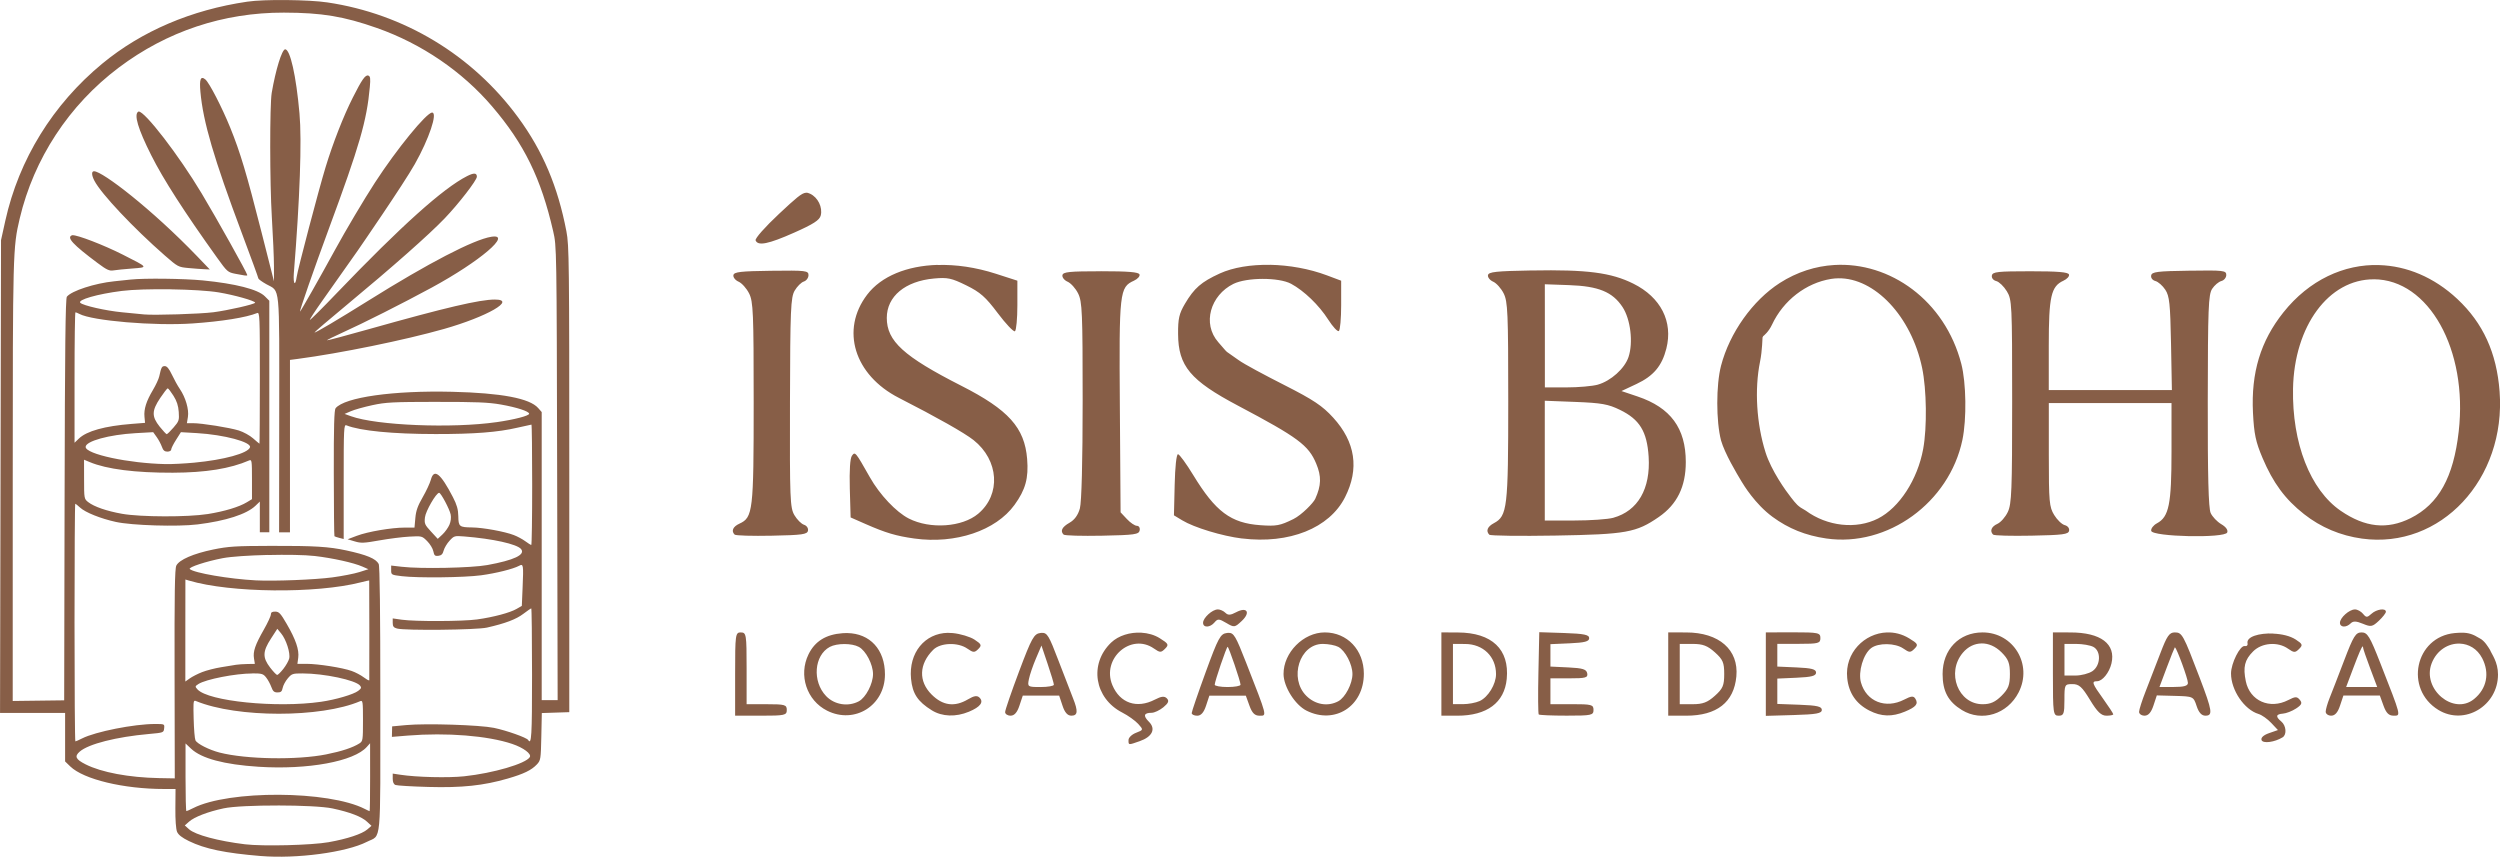 <?xml version="1.0" encoding="UTF-8" standalone="no"?>
<!-- Created with Inkscape (http://www.inkscape.org/) -->

<svg
   width="61.167mm"
   height="20.961mm"
   viewBox="0 0 61.167 20.961"
   version="1.1"
   id="svg1"
   xml:space="preserve"
   inkscape:version="1.4.2 (f4327f4, 2025-05-13)"
   sodipodi:docname="isis.svg"
   xmlns:inkscape="http://www.inkscape.org/namespaces/inkscape"
   xmlns:sodipodi="http://sodipodi.sourceforge.net/DTD/sodipodi-0.dtd"
   xmlns="http://www.w3.org/2000/svg"
   xmlns:svg="http://www.w3.org/2000/svg"><sodipodi:namedview
     id="namedview1"
     pagecolor="#ffffff"
     bordercolor="#000000"
     borderopacity="0.25"
     inkscape:showpageshadow="2"
     inkscape:pageopacity="0.0"
     inkscape:pagecheckerboard="0"
     inkscape:deskcolor="#d1d1d1"
     inkscape:document-units="mm"
     showguides="true"
     inkscape:zoom="0.70710678"
     inkscape:cx="370.52395"
     inkscape:cy="210.71782"
     inkscape:window-width="2560"
     inkscape:window-height="1009"
     inkscape:window-x="-8"
     inkscape:window-y="-8"
     inkscape:window-maximized="1"
     inkscape:current-layer="layer1" /><defs
     id="defs1" /><g
     inkscape:label="Camada 1"
     inkscape:groupmode="layer"
     id="layer1"
     transform="translate(-106.16,-136.115)"><path
       id="path3"
       style="fill:#875e47;fill-opacity:1;stroke-width:0.146"
       d="m 113.176,136.116 c -0.382,-0.004 -0.758,0.009 -0.966,0.04 -1.369,0.201 -2.583,0.72 -3.548,1.516 -1.208,0.997 -2.039,2.342 -2.372,3.844 l -0.105,0.475 -0.012,5.784 -0.012,5.784 h 0.796 0.796 v 0.593 0.593 l 0.126,0.122 c 0.328,0.317 1.307,0.552 2.295,0.552 h 0.281 l -0.004,0.47 c -0.003,0.28 0.014,0.513 0.041,0.577 0.031,0.074 0.12,0.144 0.29,0.227 0.393,0.192 0.878,0.293 1.758,0.366 l -5.2e-4,-5.2e-4 c 0.88,0.073 2.092,-0.089 2.596,-0.346 0.363,-0.185 0.33,0.168 0.33,-3.491 0,-2.144 -0.013,-3.259 -0.04,-3.309 -0.069,-0.13 -0.292,-0.222 -0.794,-0.331 -0.427,-0.092 -0.781,-0.114 -1.841,-0.111 -0.867,0.002 -1.04,0.013 -1.413,0.089 -0.485,0.1 -0.832,0.25 -0.903,0.393 -0.038,0.075 -0.047,0.676 -0.043,2.652 l 0.005,2.555 -0.383,-0.007 c -0.739,-0.014 -1.412,-0.14 -1.802,-0.338 -0.241,-0.122 -0.274,-0.195 -0.14,-0.311 0.217,-0.187 0.896,-0.359 1.69,-0.43 0.36,-0.032 0.364,-0.034 0.375,-0.139 0.011,-0.106 0.009,-0.106 -0.224,-0.106 -0.509,0 -1.458,0.188 -1.783,0.353 -0.079,0.04 -0.153,0.073 -0.165,0.073 -0.012,0 -0.021,-1.308 -0.021,-2.907 0,-1.599 0.008,-2.907 0.018,-2.907 0.011,0.001 0.064,0.043 0.118,0.093 0.128,0.119 0.502,0.269 0.874,0.351 0.395,0.087 1.51,0.121 2,0.061 0.691,-0.085 1.201,-0.249 1.418,-0.457 l 0.106,-0.102 v 0.376 0.375 h 0.116 0.116 v -2.832 -2.832 l -0.11,-0.11 c -0.169,-0.169 -0.715,-0.309 -1.518,-0.388 -0.462,-0.045 -1.425,-0.057 -1.763,-0.021 -0.107,0.011 -0.289,0.031 -0.407,0.043 -0.474,0.049 -1.036,0.232 -1.155,0.376 -0.035,0.042 -0.048,1.263 -0.056,4.965 l -0.01,4.911 -0.63,0.008 -0.629,0.008 5.2e-4,-5.368 c 8e-4,-5.621 0.004,-5.729 0.17,-6.434 0.347,-1.468 1.206,-2.778 2.423,-3.694 1.18,-0.889 2.561,-1.349 4.042,-1.346 0.925,0.002 1.465,0.091 2.278,0.377 1.09,0.384 2.082,1.059 2.816,1.918 0.784,0.916 1.197,1.759 1.494,3.055 0.085,0.368 0.085,0.372 0.097,5.92 l 0.012,5.552 h -0.195 -0.195 v -3.524 -3.525 l -0.087,-0.099 c -0.208,-0.237 -0.899,-0.368 -2.104,-0.397 -1.435,-0.035 -2.629,0.133 -2.852,0.402 -0.034,0.041 -0.046,0.452 -0.044,1.587 0.001,0.842 0.008,1.537 0.016,1.545 0.008,0.008 0.062,0.026 0.12,0.041 l 0.106,0.027 v -1.404 c 0,-1.321 0.004,-1.402 0.068,-1.377 0.34,0.135 1.128,0.212 2.18,0.213 0.943,10e-4 1.524,-0.044 2,-0.155 0.18,-0.042 0.336,-0.076 0.346,-0.076 0.01,0 0.018,0.663 0.018,1.473 0,0.81 -0.01,1.472 -0.022,1.472 h -5.1e-4 c -0.015,-0.002 -0.079,-0.042 -0.145,-0.091 -0.068,-0.05 -0.195,-0.119 -0.283,-0.152 -0.219,-0.085 -0.754,-0.183 -1.018,-0.186 -0.315,-0.004 -0.335,-0.019 -0.339,-0.275 -0.003,-0.167 -0.035,-0.279 -0.131,-0.465 -0.303,-0.586 -0.464,-0.713 -0.541,-0.426 -0.023,0.084 -0.112,0.275 -0.199,0.426 -0.121,0.21 -0.164,0.328 -0.18,0.508 l -0.021,0.235 -0.237,5.2e-4 c -0.327,2.1e-4 -0.906,0.099 -1.175,0.201 l -0.225,0.085 0.175,0.052 c 0.153,0.046 0.225,0.043 0.6,-0.024 0.234,-0.042 0.566,-0.084 0.736,-0.093 0.307,-0.017 0.31,-0.016 0.436,0.11 0.07,0.07 0.138,0.181 0.151,0.249 0.021,0.103 0.04,0.121 0.123,0.111 0.073,-0.009 0.107,-0.042 0.129,-0.128 0.017,-0.064 0.081,-0.173 0.144,-0.241 0.111,-0.121 0.122,-0.124 0.36,-0.105 0.701,0.056 1.288,0.186 1.39,0.308 0.114,0.138 -0.171,0.273 -0.826,0.392 -0.391,0.071 -1.627,0.096 -2.091,0.042 l -0.261,-0.03 v 0.114 c 0,0.112 0.005,0.115 0.261,0.146 0.391,0.047 1.529,0.034 1.941,-0.022 0.368,-0.05 0.783,-0.154 0.928,-0.232 0.105,-0.057 0.11,-0.029 0.086,0.531 l -0.019,0.449 -0.129,0.075 c -0.16,0.093 -0.568,0.202 -0.965,0.257 -0.351,0.049 -1.517,0.053 -1.842,0.007 l -0.223,-0.032 v 0.109 c 0,0.086 0.022,0.116 0.106,0.139 0.191,0.053 1.943,0.035 2.199,-0.023 0.45,-0.102 0.715,-0.203 0.89,-0.336 0.097,-0.074 0.185,-0.134 0.195,-0.134 0.01,0 0.019,0.733 0.019,1.628 0,1.497 -0.013,1.724 -0.095,1.592 -0.036,-0.058 -0.529,-0.233 -0.838,-0.297 -0.348,-0.071 -1.653,-0.113 -2.145,-0.068 l -0.345,0.032 -0.003,0.128 -0.003,0.129 0.388,-0.032 c 0.954,-0.077 1.96,0.003 2.555,0.204 0.276,0.093 0.479,0.245 0.431,0.323 -0.1,0.161 -0.894,0.393 -1.605,0.469 -0.39,0.042 -1.169,0.023 -1.565,-0.038 l -0.184,-0.028 v 0.126 c 0,0.084 0.023,0.135 0.068,0.153 0.037,0.015 0.399,0.037 0.804,0.048 0.822,0.023 1.348,-0.033 1.941,-0.205 0.394,-0.114 0.582,-0.206 0.714,-0.346 0.093,-0.1 0.097,-0.127 0.109,-0.68 l 0.012,-0.577 0.336,-0.011 0.336,-0.011 v -5.697 c 0,-5.348 -0.004,-5.72 -0.07,-6.065 -0.21,-1.099 -0.58,-1.971 -1.182,-2.79 -1.122,-1.527 -2.79,-2.533 -4.666,-2.813 -0.231,-0.035 -0.619,-0.054 -1.001,-0.058 z m -0.041,1.205 c -0.08,0.015 -0.23,0.501 -0.327,1.066 -0.05,0.294 -0.048,2.212 0.003,3.042 0.028,0.458 0.052,0.999 0.052,1.201 l 5.1e-4,0.368 -0.305,-1.201 c -0.368,-1.447 -0.518,-1.949 -0.767,-2.563 -0.201,-0.494 -0.511,-1.095 -0.607,-1.175 -0.115,-0.095 -0.149,-0.007 -0.121,0.303 0.066,0.735 0.329,1.63 1.015,3.461 0.221,0.59 0.403,1.088 0.403,1.105 0.003,0.018 0.089,0.081 0.194,0.14 0.344,0.193 0.318,-0.073 0.316,3.185 l -0.003,2.887 h 0.133 0.133 v -2.109 -2.11 l 0.184,-0.024 c 1.042,-0.137 2.626,-0.461 3.583,-0.733 1.061,-0.302 1.785,-0.72 1.247,-0.72 -0.373,0 -1.204,0.195 -3.072,0.721 -0.562,0.159 -1.028,0.283 -1.035,0.276 -0.007,-0.007 0.157,-0.088 0.364,-0.182 0.531,-0.24 1.471,-0.714 2.198,-1.108 1.181,-0.642 1.985,-1.327 1.457,-1.243 -0.432,0.069 -1.536,0.642 -3.007,1.562 -0.753,0.47 -1.303,0.796 -1.319,0.78 -0.006,-0.006 0.35,-0.311 0.791,-0.676 1.099,-0.911 2.016,-1.72 2.395,-2.117 0.343,-0.358 0.787,-0.933 0.787,-1.018 0,-0.096 -0.073,-0.1 -0.24,-0.015 -0.589,0.3 -1.61,1.217 -3.186,2.86 -0.355,0.371 -0.652,0.667 -0.661,0.658 -0.008,-0.008 0.124,-0.212 0.294,-0.452 0.172,-0.243 0.707,-1.001 0.875,-1.24 0.04,-0.057 1.124,-1.63 1.4,-2.121 0.348,-0.616 0.564,-1.26 0.423,-1.26 -0.137,0 -0.867,0.894 -1.399,1.714 -0.262,0.403 -0.717,1.17 -0.973,1.639 -0.379,0.693 -0.852,1.527 -0.861,1.518 -0.015,-0.015 0.344,-1.047 0.704,-2.022 0.755,-2.043 0.93,-2.645 1.005,-3.474 0.019,-0.207 0.012,-0.261 -0.034,-0.279 -0.073,-0.028 -0.157,0.09 -0.384,0.541 -0.227,0.45 -0.485,1.109 -0.665,1.701 -0.168,0.552 -0.682,2.503 -0.707,2.684 -0.014,0.096 -0.03,0.143 -0.044,0.149 -2.7e-4,9e-5 -10e-4,4.7e-4 -0.002,5.2e-4 -2.7e-4,2e-5 -0.001,2e-5 -0.002,0 -2.6e-4,-5e-5 -0.001,-4.4e-4 -0.002,-5.2e-4 -2.6e-4,-1.1e-4 -10e-4,-3.7e-4 -0.002,-5.1e-4 -0.017,-0.012 -0.028,-0.1 -0.017,-0.243 0.147,-1.811 0.198,-3.244 0.138,-3.907 -0.083,-0.927 -0.227,-1.569 -0.352,-1.569 -10e-4,0 -0.003,-2.4e-4 -0.004,0 z m -3.583,1.523 c -0.003,3.8e-4 -0.007,0.001 -0.009,0.003 -0.112,0.069 -0.006,0.424 0.318,1.068 0.295,0.588 0.809,1.387 1.613,2.509 0.243,0.339 0.259,0.353 0.445,0.39 0.213,0.042 0.276,0.051 0.288,0.038 3.8e-4,-5.1e-4 0.001,-0.002 0.002,-0.003 4.1e-4,-10e-4 0.001,-0.003 0.001,-0.005 0,-0.045 -0.747,-1.382 -1.116,-1.997 -0.561,-0.937 -1.397,-2.019 -1.542,-2.003 z m -1.091,1.461 c -0.066,0 -0.062,0.095 0.008,0.231 0.165,0.32 0.958,1.161 1.722,1.829 0.32,0.28 0.332,0.285 0.581,0.308 0.14,0.013 0.314,0.026 0.388,0.029 l 0.133,0.006 -0.307,-0.32 c -1.113,-1.157 -2.319,-2.083 -2.525,-2.083 z m 17.417,0.526 c -0.103,0.007 -0.239,0.125 -0.659,0.518 -0.342,0.32 -0.589,0.6 -0.572,0.647 0.055,0.143 0.312,0.092 0.944,-0.189 0.471,-0.209 0.621,-0.306 0.65,-0.42 0.05,-0.2 -0.07,-0.444 -0.261,-0.532 -0.036,-0.017 -0.067,-0.027 -0.101,-0.025 z m -17.948,1.039 c -0.004,3.9e-4 -0.007,10e-4 -0.009,0.002 -0.139,0.053 0.021,0.226 0.626,0.678 0.224,0.168 0.291,0.198 0.388,0.181 0.064,-0.011 0.27,-0.032 0.457,-0.046 0.398,-0.031 0.407,-0.018 -0.228,-0.34 -0.467,-0.236 -1.121,-0.488 -1.233,-0.475 z m 29.303,0.725 c -0.465,-0.008 -0.902,0.062 -1.229,0.211 -0.454,0.208 -0.625,0.357 -0.853,0.743 -0.141,0.24 -0.17,0.362 -0.167,0.738 0.004,0.784 0.3,1.137 1.467,1.754 1.468,0.777 1.725,0.967 1.913,1.419 0.13,0.311 0.124,0.533 -0.024,0.859 -0.042,0.097 -0.33,0.394 -0.533,0.495 -0.328,0.162 -0.418,0.179 -0.81,0.151 -0.723,-0.052 -1.096,-0.33 -1.642,-1.226 -0.168,-0.276 -0.335,-0.505 -0.372,-0.511 h -5.2e-4 c -8.9e-4,-7e-5 -0.002,2.5e-4 -0.003,5.2e-4 -0.037,0.015 -0.069,0.31 -0.079,0.745 l -0.018,0.75 0.202,0.122 c 0.289,0.176 0.98,0.386 1.463,0.445 l 5.1e-4,-0.001 c 1.157,0.141 2.137,-0.251 2.52,-1.008 0.353,-0.696 0.256,-1.351 -0.289,-1.948 -0.265,-0.29 -0.48,-0.434 -1.197,-0.798 -0.481,-0.244 -0.987,-0.514 -1.118,-0.61 -0.39,-0.284 -0.201,-0.102 -0.495,-0.436 -0.404,-0.458 -0.189,-1.152 0.367,-1.428 0.328,-0.162 1.113,-0.164 1.413,-0.003 0.316,0.17 0.681,0.521 0.908,0.876 0.111,0.174 0.228,0.3 0.26,0.281 2.4e-4,-1.5e-4 7.8e-4,-3.3e-4 10e-4,-5.1e-4 0.031,-0.027 0.056,-0.31 0.056,-0.634 v -0.598 l -0.346,-0.13 c -0.437,-0.164 -0.93,-0.25 -1.395,-0.259 z m -8.133,0.001 c -0.745,0.022 -1.377,0.274 -1.723,0.728 -0.657,0.861 -0.317,1.967 0.776,2.526 0.928,0.474 1.605,0.857 1.826,1.032 0.622,0.493 0.676,1.33 0.115,1.802 -0.392,0.33 -1.177,0.384 -1.7,0.117 -0.309,-0.158 -0.71,-0.582 -0.95,-1.007 -0.357,-0.63 -0.362,-0.635 -0.44,-0.528 -0.045,0.062 -0.064,0.354 -0.052,0.803 l 0.02,0.706 0.363,0.16 c 0.496,0.218 0.751,0.294 1.197,0.356 1.006,0.14 1.993,-0.192 2.45,-0.823 0.269,-0.371 0.347,-0.654 0.309,-1.123 -0.062,-0.767 -0.455,-1.204 -1.61,-1.791 -1.412,-0.718 -1.824,-1.093 -1.824,-1.661 0,-0.526 0.449,-0.9 1.158,-0.964 0.331,-0.03 0.424,-0.01 0.787,0.168 0.343,0.169 0.471,0.282 0.771,0.681 0.195,0.259 0.381,0.456 0.418,0.442 2.7e-4,-1.3e-4 0.001,-3.6e-4 0.002,-5.2e-4 0.032,-0.024 0.059,-0.31 0.059,-0.637 v -0.6 l -0.527,-0.17 c -0.491,-0.158 -0.979,-0.228 -1.426,-0.214 z m 21.937,0.003 c -0.453,0.027 -0.908,0.169 -1.33,0.439 -0.665,0.427 -1.229,1.221 -1.439,2.026 -0.122,0.469 -0.122,1.358 0,1.827 0.092,0.32 0.381,0.805 0.502,1.005 0.049,0.081 0.33,0.55 0.758,0.865 0.39,0.287 0.81,0.456 1.314,0.529 1.5,0.218 3.011,-0.877 3.332,-2.413 0.106,-0.51 0.093,-1.393 -0.027,-1.859 -0.403,-1.556 -1.75,-2.501 -3.109,-2.419 z m 13.334,0.001 c -0.859,-0.026 -1.713,0.365 -2.345,1.16 -0.558,0.701 -0.791,1.472 -0.743,2.452 0.026,0.519 0.066,0.713 0.234,1.108 0.259,0.612 0.553,1.01 1.014,1.373 0.412,0.325 0.892,0.527 1.419,0.6 1.923,0.265 3.53,-1.454 3.367,-3.602 -0.072,-0.945 -0.404,-1.671 -1.034,-2.261 -0.572,-0.535 -1.243,-0.809 -1.912,-0.829 z m -20.733,0.132 c -0.876,0.016 -1.056,0.035 -1.072,0.115 -0.01,0.053 0.047,0.125 0.127,0.16 0.08,0.035 0.195,0.164 0.257,0.287 0.1,0.201 0.112,0.467 0.112,2.634 10e-5,2.62 -0.022,2.812 -0.354,2.989 -0.157,0.084 -0.198,0.191 -0.109,0.281 0.026,0.026 0.752,0.036 1.613,0.021 1.738,-0.03 1.98,-0.073 2.533,-0.454 0.448,-0.309 0.661,-0.742 0.661,-1.345 0,-0.827 -0.371,-1.332 -1.179,-1.604 l -0.395,-0.133 0.368,-0.173 c 0.415,-0.195 0.622,-0.44 0.73,-0.865 0.168,-0.66 -0.135,-1.256 -0.808,-1.59 -0.542,-0.27 -1.135,-0.347 -2.484,-0.322 z m 16.083,0.006 c -0.781,0.011 -0.912,0.028 -0.929,0.117 -0.011,0.06 0.033,0.117 0.104,0.136 0.068,0.018 0.177,0.114 0.242,0.213 0.102,0.155 0.121,0.341 0.14,1.317 l 0.021,1.137 h -1.506 -1.506 v -1.092 c 0,-1.198 0.056,-1.445 0.359,-1.583 0.089,-0.041 0.15,-0.109 0.135,-0.152 -0.019,-0.058 -0.273,-0.079 -0.946,-0.079 -0.798,0 -0.923,0.014 -0.94,0.103 -0.012,0.06 0.033,0.118 0.107,0.137 0.07,0.018 0.186,0.13 0.258,0.248 0.126,0.206 0.131,0.309 0.131,2.696 2.1e-4,2.179 -0.013,2.509 -0.106,2.705 -0.058,0.123 -0.173,0.254 -0.255,0.291 -0.148,0.067 -0.192,0.176 -0.105,0.263 0.024,0.025 0.448,0.036 0.942,0.026 0.768,-0.015 0.9,-0.032 0.917,-0.121 0.012,-0.06 -0.033,-0.118 -0.107,-0.137 -0.07,-0.018 -0.186,-0.13 -0.258,-0.248 -0.12,-0.197 -0.131,-0.317 -0.131,-1.476 v -1.262 h 1.501 1.501 v 1.181 c 0,1.297 -0.062,1.603 -0.357,1.761 -0.087,0.047 -0.15,0.13 -0.14,0.184 0.028,0.147 1.804,0.185 1.86,0.04 0.023,-0.061 -0.03,-0.135 -0.147,-0.204 -0.101,-0.06 -0.217,-0.182 -0.258,-0.272 -0.053,-0.117 -0.074,-0.905 -0.071,-2.745 0.003,-2.272 0.016,-2.6 0.107,-2.74 0.057,-0.087 0.158,-0.173 0.225,-0.191 0.067,-0.017 0.121,-0.084 0.121,-0.149 0,-0.109 -0.064,-0.117 -0.91,-0.104 z m -34.689,0.002 c -0.752,0.01 -0.913,0.028 -0.928,0.107 -0.01,0.053 0.047,0.125 0.127,0.16 0.08,0.035 0.195,0.164 0.257,0.287 0.101,0.201 0.112,0.469 0.112,2.67 1e-4,2.657 -0.018,2.812 -0.348,2.963 -0.16,0.073 -0.207,0.18 -0.118,0.268 0.024,0.025 0.434,0.037 0.909,0.027 0.748,-0.015 0.868,-0.032 0.886,-0.124 0.011,-0.06 -0.032,-0.123 -0.098,-0.144 -0.065,-0.021 -0.17,-0.126 -0.234,-0.234 -0.107,-0.182 -0.115,-0.388 -0.109,-2.754 0.006,-2.29 0.018,-2.577 0.116,-2.742 0.06,-0.102 0.16,-0.201 0.223,-0.221 0.063,-0.02 0.114,-0.09 0.114,-0.156 0,-0.11 -0.061,-0.118 -0.91,-0.107 z m 8.06,0.012 c -0.768,0 -0.923,0.016 -0.938,0.096 -0.01,0.053 0.047,0.125 0.127,0.16 0.08,0.035 0.196,0.164 0.257,0.287 0.1,0.201 0.111,0.466 0.111,2.619 -2e-4,1.499 -0.026,2.487 -0.068,2.641 -0.045,0.163 -0.131,0.281 -0.255,0.351 -0.183,0.104 -0.231,0.201 -0.143,0.289 0.024,0.025 0.448,0.037 0.942,0.027 0.795,-0.016 0.9,-0.031 0.919,-0.13 0.012,-0.063 -0.018,-0.112 -0.068,-0.112 -0.049,0 -0.159,-0.074 -0.244,-0.165 l -0.155,-0.165 -0.018,-2.584 c -0.02,-2.822 -0.008,-2.922 0.346,-3.084 0.089,-0.041 0.15,-0.109 0.135,-0.152 -0.019,-0.058 -0.273,-0.079 -0.947,-0.079 z m 18.048,0.172 c 0.887,-0.012 1.783,0.927 2.048,2.192 0.111,0.531 0.123,1.456 0.026,1.984 -0.138,0.749 -0.583,1.435 -1.103,1.701 -0.534,0.272 -1.245,0.194 -1.772,-0.194 -0.198,-0.107 -0.229,-0.158 -0.358,-0.32 -0.131,-0.165 -0.485,-0.662 -0.624,-1.104 -0.221,-0.699 -0.272,-1.54 -0.135,-2.216 0.059,-0.29 0.057,-0.59 0.062,-0.598 0.008,-0.01 0.011,-0.016 0.011,-0.018 v -5.2e-4 -5.2e-4 l -5.1e-4,-5.2e-4 h -5.2e-4 -5.2e-4 c -3.2e-4,1e-5 -0.001,-1e-5 -0.002,0 h -5.1e-4 v -5.1e-4 c 0.001,-0.001 0.005,-0.005 0.012,-0.012 0.016,-0.014 0.131,-0.104 0.213,-0.28 0.277,-0.592 0.831,-1.019 1.446,-1.118 0.059,-0.009 0.118,-0.015 0.177,-0.015 z m 13.1,0.024 c 1.345,0.005 2.304,1.724 2.077,3.722 -0.127,1.124 -0.491,1.779 -1.176,2.122 -0.574,0.287 -1.116,0.229 -1.712,-0.18 -0.745,-0.513 -1.191,-1.654 -1.166,-2.986 0.029,-1.536 0.874,-2.682 1.977,-2.677 z m -20.283,0.122 0.591,0.021 c 0.723,0.025 1.065,0.166 1.31,0.536 0.196,0.297 0.265,0.865 0.147,1.222 -0.093,0.282 -0.434,0.588 -0.752,0.677 v 5.1e-4 c -0.133,0.037 -0.478,0.067 -0.768,0.067 h -0.527 v -1.261 z m -33.62,0.124 c 0.462,0.007 0.921,0.033 1.174,0.075 0.383,0.064 0.883,0.205 0.891,0.251 l 5.2e-4,5.1e-4 v 5.2e-4 l -5.2e-4,5.2e-4 v 5.2e-4 c -0.02,0.04 -0.661,0.186 -1.027,0.234 v -5.1e-4 c -0.317,0.041 -1.441,0.076 -1.686,0.053 -0.075,-0.007 -0.32,-0.031 -0.545,-0.053 -0.396,-0.038 -0.951,-0.164 -1.019,-0.231 -0.075,-0.074 0.415,-0.215 1.013,-0.291 0.27,-0.034 0.736,-0.047 1.199,-0.04 z m -2.331,0.562 c 0.012,0 0.055,0.018 0.095,0.039 0.318,0.17 1.835,0.298 2.77,0.234 0.714,-0.049 1.314,-0.146 1.579,-0.254 0.065,-0.026 0.068,0.065 0.068,1.585 0,0.887 -0.005,1.612 -0.01,1.611 -0.005,-8.9e-4 -0.075,-0.06 -0.156,-0.131 -0.08,-0.071 -0.237,-0.157 -0.349,-0.192 -0.229,-0.071 -0.903,-0.179 -1.124,-0.179 h -0.146 l 0.025,-0.154 c 0.029,-0.181 -0.056,-0.473 -0.198,-0.683 -0.053,-0.077 -0.14,-0.235 -0.194,-0.35 -0.069,-0.145 -0.121,-0.209 -0.173,-0.209 -0.073,0 -0.086,0.023 -0.137,0.252 -0.014,0.064 -0.083,0.212 -0.153,0.33 -0.163,0.273 -0.226,0.471 -0.208,0.657 l 0.014,0.149 -0.33,0.026 c -0.657,0.052 -1.097,0.174 -1.289,0.359 l -0.106,0.102 v -1.596 c 0,-0.878 0.01,-1.596 0.022,-1.596 z m 2.256,1.86 c 2.9e-4,-1e-4 7.8e-4,5e-5 0.001,0 h 5.2e-4 c 2.2e-4,0 7.9e-4,-4e-5 0.001,0 0.017,0.005 0.078,0.085 0.139,0.181 0.082,0.129 0.119,0.242 0.13,0.397 0.014,0.203 0.006,0.227 -0.127,0.381 -0.077,0.089 -0.151,0.161 -0.167,0.163 h -5.1e-4 c -2.3e-4,-2e-5 -7.8e-4,5e-5 -0.001,0 -0.018,-0.006 -0.093,-0.087 -0.171,-0.184 -0.198,-0.249 -0.196,-0.389 0.013,-0.701 0.083,-0.124 0.162,-0.227 0.182,-0.236 z m 33.694,0.304 0.75,0.029 c 0.639,0.025 0.801,0.054 1.089,0.194 0.482,0.234 0.662,0.528 0.702,1.145 0.05,0.786 -0.263,1.328 -0.863,1.495 v 5.1e-4 c -0.133,0.037 -0.565,0.067 -0.96,0.067 h -0.718 v -1.466 z m -27.117,0.028 c 0.968,-9e-4 1.275,0.011 1.578,0.065 0.39,0.069 0.689,0.167 0.689,0.225 0,0.05 -0.359,0.143 -0.795,0.206 v -5.2e-4 c -1.091,0.157 -2.938,0.082 -3.565,-0.145 l -0.155,-0.056 0.155,-0.067 c 0.085,-0.037 0.32,-0.103 0.523,-0.147 0.327,-0.071 0.502,-0.08 1.57,-0.081 z m -6.931,0.741 0.086,0.12 c 0.047,0.066 0.104,0.173 0.127,0.238 0.03,0.087 0.066,0.118 0.134,0.118 0.051,0 0.093,-0.022 0.093,-0.05 0,-0.028 0.053,-0.135 0.119,-0.238 l 0.119,-0.188 0.395,0.023 c 0.663,0.039 1.338,0.22 1.295,0.348 -0.048,0.145 -0.634,0.306 -1.366,0.375 -0.234,0.022 -0.548,0.038 -0.698,0.035 -0.902,-0.018 -1.957,-0.244 -1.957,-0.42 0,-0.142 0.574,-0.3 1.224,-0.337 z m -1.692,0.674 0.142,0.059 c 0.413,0.173 1.116,0.262 2.029,0.259 0.81,-0.003 1.404,-0.099 1.87,-0.301 0.063,-0.027 0.068,0.008 0.068,0.459 v 0.489 l -0.126,0.076 c -0.189,0.115 -0.547,0.223 -0.959,0.289 v -5.2e-4 c -0.482,0.077 -1.641,0.074 -2.092,-0.006 -0.377,-0.067 -0.687,-0.174 -0.831,-0.287 -0.098,-0.077 -0.1,-0.089 -0.1,-0.559 z m 8.688,0.81 c 0.043,-7.4e-4 0.254,0.396 0.282,0.529 0.016,0.075 0.004,0.172 -0.03,0.252 -0.031,0.071 -0.107,0.179 -0.171,0.238 l -0.115,0.107 -0.166,-0.18 c -0.153,-0.166 -0.164,-0.193 -0.147,-0.346 0.017,-0.153 0.274,-0.598 0.346,-0.6 z m -4.197,1.522 c 0.449,-0.011 0.908,-0.005 1.157,0.024 0.438,0.051 0.947,0.164 1.164,0.259 l 0.146,0.064 -0.224,0.071 c -0.123,0.039 -0.42,0.097 -0.659,0.129 -0.431,0.057 -1.422,0.096 -1.869,0.073 -0.648,-0.033 -1.524,-0.183 -1.619,-0.278 -0.042,-0.042 0.407,-0.189 0.805,-0.265 0.21,-0.04 0.65,-0.068 1.1,-0.079 z m -2.011,0.599 0.087,0.026 c 1.016,0.302 3.114,0.323 4.205,0.043 0.112,-0.029 0.204,-0.049 0.205,-0.046 0.003,0.013 0.005,2.41 0.002,2.44 -3e-5,2.7e-4 5e-5,7.9e-4 0,0.001 l -5.2e-4,5.2e-4 v 5.2e-4 l -5.1e-4,5.1e-4 -5.2e-4,5.2e-4 -5.2e-4,5.2e-4 -5.1e-4,5.1e-4 c -2.4e-4,9e-5 -0.001,4.5e-4 -0.002,5.2e-4 -0.016,0.002 -0.068,-0.026 -0.128,-0.072 -0.071,-0.054 -0.205,-0.125 -0.299,-0.158 -0.228,-0.081 -0.817,-0.173 -1.099,-0.174 h -0.228 l 0.02,-0.15 c 0.026,-0.193 -0.06,-0.445 -0.282,-0.827 -0.149,-0.257 -0.188,-0.3 -0.28,-0.301 -0.077,-9e-4 -0.107,0.018 -0.107,0.068 0,0.038 -0.077,0.205 -0.172,0.372 -0.213,0.373 -0.269,0.537 -0.241,0.707 l 0.021,0.132 -0.181,0.003 c -0.1,0.002 -0.225,0.01 -0.279,0.019 -0.053,0.009 -0.219,0.036 -0.368,0.06 -0.149,0.024 -0.357,0.078 -0.462,0.119 -0.105,0.041 -0.24,0.11 -0.301,0.153 l -0.11,0.078 v -1.247 z m 25.259,0.732 c -0.134,0 -0.36,0.206 -0.36,0.327 0,0.126 0.172,0.121 0.281,-0.01 0.077,-0.092 0.11,-0.091 0.287,0.014 0.194,0.115 0.207,0.113 0.379,-0.049 0.224,-0.211 0.128,-0.355 -0.14,-0.212 -0.137,0.073 -0.197,0.076 -0.261,0.012 -0.046,-0.046 -0.13,-0.083 -0.187,-0.083 z m 27.822,0 c -0.138,0 -0.366,0.203 -0.366,0.327 v 5.2e-4 c 6.3e-4,0.115 0.154,0.123 0.263,0.013 0.06,-0.06 0.135,-0.057 0.298,0.01 0.197,0.082 0.233,0.075 0.39,-0.072 0.095,-0.089 0.173,-0.189 0.173,-0.221 0,-0.097 -0.227,-0.065 -0.353,0.049 -0.106,0.096 -0.128,0.096 -0.207,0 -0.049,-0.059 -0.138,-0.107 -0.198,-0.107 z m -50.832,0.474 0.092,0.111 c 0.123,0.147 0.232,0.484 0.198,0.618 -0.015,0.058 -0.079,0.171 -0.143,0.252 -0.063,0.08 -0.13,0.146 -0.15,0.148 h -5.2e-4 c -0.018,0 -0.096,-0.081 -0.172,-0.18 -0.189,-0.247 -0.185,-0.393 0.019,-0.708 z m 30.876,0.083 -0.021,0.992 c -0.012,0.546 -0.008,1.005 0.008,1.021 0.017,0.016 0.324,0.029 0.685,0.029 0.609,0 0.655,-0.01 0.655,-0.141 0,-0.128 -0.047,-0.14 -0.527,-0.14 h -0.527 v -0.316 -0.316 h 0.462 c 0.402,0 0.459,-0.016 0.438,-0.123 -0.019,-0.099 -0.11,-0.127 -0.461,-0.144 l -0.439,-0.021 v -0.274 -0.274 l 0.474,-0.021 c 0.365,-0.016 0.474,-0.045 0.474,-0.126 0,-0.084 -0.124,-0.109 -0.611,-0.126 z m -19.535,0.005 c -0.133,0 -0.14,0.047 -0.14,1.019 v 1.019 h 0.632 c 0.585,0 0.632,-0.011 0.632,-0.141 0,-0.127 -0.047,-0.14 -0.491,-0.14 h -0.492 v -0.878 c 0,-0.831 -0.008,-0.878 -0.141,-0.878 z m 17.14,0 v 1.019 1.019 h 0.389 c 0.727,0 1.154,-0.318 1.21,-0.901 0.069,-0.722 -0.362,-1.132 -1.195,-1.135 z m 5.55,0 v 1.019 1.019 h 0.439 c 0.751,-1.9e-4 1.169,-0.327 1.228,-0.961 0.061,-0.652 -0.423,-1.076 -1.228,-1.076 z m 2.388,0 v 1.021 1.021 l 0.685,-0.02 c 0.553,-0.016 0.685,-0.04 0.685,-0.126 0,-0.083 -0.116,-0.11 -0.544,-0.126 l -0.545,-0.02 v -0.31 -0.31 l 0.474,-0.021 c 0.365,-0.016 0.474,-0.045 0.474,-0.126 0,-0.081 -0.108,-0.11 -0.474,-0.126 l -0.474,-0.021 v -0.278 -0.278 h 0.527 c 0.48,0 0.527,-0.013 0.527,-0.141 0,-0.13 -0.047,-0.141 -0.667,-0.141 z m 7.024,0 v 1.019 c 0,0.972 0.007,1.019 0.141,1.019 0.123,0 0.141,-0.046 0.141,-0.386 0,-0.376 0.005,-0.387 0.196,-0.387 0.162,0 0.236,0.067 0.43,0.387 0.178,0.294 0.274,0.386 0.402,0.386 0.085,0 0.155,-0.013 0.165,-0.03 2.9e-4,-5.8e-4 8.9e-4,-0.002 10e-4,-0.003 4e-5,-3e-4 5.2e-4,-0.001 5.2e-4,-0.002 0,-0.019 -0.111,-0.189 -0.246,-0.377 -0.272,-0.378 -0.29,-0.431 -0.151,-0.431 0.13,0 0.299,-0.208 0.353,-0.434 0.113,-0.478 -0.26,-0.76 -1.007,-0.76 z m -17.814,5.1e-4 c -0.523,-8.5e-4 -1.013,0.493 -1.01,1.018 0.002,0.311 0.28,0.754 0.562,0.896 0.694,0.348 1.404,-0.109 1.403,-0.904 -7.8e-4,-0.58 -0.407,-1.009 -0.955,-1.01 z m 16.093,0 c -0.575,0 -0.978,0.42 -0.978,1.018 0,0.421 0.137,0.677 0.473,0.882 0.488,0.298 1.115,0.102 1.388,-0.434 0.347,-0.681 -0.125,-1.466 -0.883,-1.466 z m 4.702,0 c -0.132,0 -0.191,0.085 -0.352,0.509 -0.107,0.28 -0.268,0.697 -0.358,0.926 -0.09,0.229 -0.163,0.458 -0.163,0.509 0,0.051 0.061,0.093 0.135,0.093 0.092,0 0.161,-0.079 0.217,-0.248 l 0.082,-0.248 0.448,0.012 c 0.443,0.012 0.449,0.015 0.526,0.248 0.052,0.159 0.122,0.236 0.213,0.236 0.189,0 0.173,-0.111 -0.139,-0.93 -0.403,-1.059 -0.429,-1.107 -0.609,-1.107 z m 4.571,0 c -0.144,0 -0.198,0.087 -0.426,0.685 -0.144,0.377 -0.304,0.792 -0.357,0.922 -0.052,0.13 -0.095,0.28 -0.095,0.333 0,0.053 0.061,0.097 0.135,0.097 0.092,0 0.161,-0.078 0.216,-0.246 l 0.082,-0.246 h 0.446 0.446 l 0.089,0.246 c 0.066,0.182 0.13,0.246 0.247,0.246 0.184,0 0.194,0.038 -0.323,-1.282 -0.259,-0.662 -0.316,-0.755 -0.46,-0.755 z m -11.615,5.2e-4 c -0.544,0.019 -1.033,0.496 -0.97,1.114 0.037,0.368 0.218,0.633 0.544,0.799 0.291,0.148 0.553,0.156 0.867,0.025 0.274,-0.114 0.335,-0.19 0.257,-0.316 -0.045,-0.073 -0.099,-0.069 -0.273,0.021 -0.455,0.235 -0.928,0.048 -1.059,-0.42 -0.072,-0.259 0.057,-0.694 0.25,-0.84 0.176,-0.133 0.589,-0.127 0.788,0.011 0.147,0.103 0.174,0.103 0.272,0.005 0.098,-0.098 0.086,-0.123 -0.13,-0.254 -0.175,-0.107 -0.363,-0.151 -0.544,-0.145 z m -18.243,0.006 c -0.272,-0.015 -0.556,0.07 -0.736,0.242 -0.545,0.522 -0.411,1.363 0.273,1.713 0.141,0.072 0.316,0.197 0.389,0.277 0.13,0.144 0.13,0.147 -0.052,0.217 -0.102,0.039 -0.185,0.118 -0.185,0.177 0,0.128 -0.008,0.127 0.272,0.029 0.311,-0.108 0.403,-0.301 0.227,-0.476 -0.147,-0.147 -0.125,-0.219 0.067,-0.219 0.067,0 0.196,-0.061 0.287,-0.135 0.124,-0.102 0.145,-0.156 0.086,-0.217 -0.06,-0.061 -0.132,-0.054 -0.295,0.03 -0.441,0.228 -0.854,0.087 -1.039,-0.355 -0.271,-0.65 0.456,-1.288 1.018,-0.895 0.147,0.103 0.173,0.103 0.271,0.005 0.098,-0.098 0.086,-0.123 -0.13,-0.258 -0.131,-0.082 -0.29,-0.126 -0.454,-0.135 z m 32.318,5.2e-4 c -0.054,-5.2e-4 -0.114,0.003 -0.183,0.009 -0.968,0.093 -1.238,1.368 -0.397,1.881 0.638,0.389 1.458,-0.099 1.458,-0.867 0,-0.31 -0.156,-0.5 -0.195,-0.601 -0.041,-0.065 -0.133,-0.23 -0.261,-0.289 -0.152,-0.094 -0.259,-0.132 -0.421,-0.133 z m -37.045,0.003 c -0.568,0.008 -0.966,0.489 -0.905,1.125 0.035,0.364 0.163,0.557 0.51,0.772 0.251,0.155 0.585,0.167 0.907,0.033 0.278,-0.116 0.368,-0.235 0.259,-0.344 -0.058,-0.058 -0.132,-0.048 -0.282,0.041 -0.328,0.194 -0.617,0.156 -0.891,-0.118 -0.324,-0.324 -0.309,-0.745 0.039,-1.093 0.176,-0.176 0.605,-0.191 0.837,-0.029 0.143,0.1 0.175,0.101 0.266,0.01 0.091,-0.091 0.08,-0.118 -0.092,-0.231 -0.107,-0.07 -0.347,-0.142 -0.531,-0.16 -0.039,-0.004 -0.078,-0.005 -0.116,-0.005 z m 2.289,0.001 c -0.009,5.6e-4 -0.019,0.002 -0.029,0.003 -0.156,0.019 -0.214,0.122 -0.519,0.934 -0.189,0.502 -0.344,0.953 -0.344,1.001 -3.6e-4,0.048 0.06,0.088 0.134,0.088 0.092,0 0.161,-0.078 0.216,-0.245 l 0.082,-0.246 h 0.445 0.445 l 0.082,0.246 c 0.055,0.168 0.124,0.245 0.216,0.245 0.159,0 0.169,-0.108 0.04,-0.43 -0.052,-0.13 -0.213,-0.547 -0.358,-0.926 -0.228,-0.597 -0.271,-0.679 -0.41,-0.67 z m 4.565,0 c -0.009,5.6e-4 -0.02,0.002 -0.03,0.003 -0.16,0.019 -0.212,0.116 -0.52,0.959 -0.188,0.515 -0.342,0.966 -0.342,1.001 0,0.035 0.061,0.064 0.135,0.064 0.092,0 0.161,-0.078 0.216,-0.245 l 0.081,-0.246 h 0.446 0.446 l 0.089,0.246 c 0.066,0.182 0.13,0.245 0.248,0.245 0.184,0 0.193,0.04 -0.325,-1.286 -0.26,-0.663 -0.304,-0.749 -0.445,-0.741 z m -9.318,0.004 c -0.037,-6.2e-4 -0.075,7.7e-4 -0.114,0.004 -0.41,0.03 -0.679,0.197 -0.836,0.519 -0.248,0.51 -0.044,1.126 0.456,1.377 0.674,0.338 1.415,-0.127 1.415,-0.888 0,-0.608 -0.366,-1.002 -0.922,-1.011 z m 34.889,0.012 c -0.34,-0.014 -0.666,0.076 -0.63,0.242 0.01,0.045 -0.021,0.075 -0.068,0.065 -0.113,-0.023 -0.336,0.422 -0.336,0.67 -2.3e-4,0.409 0.324,0.886 0.674,0.992 0.081,0.024 0.22,0.123 0.31,0.219 l 0.164,0.174 -0.219,0.076 c -0.135,0.047 -0.204,0.112 -0.182,0.17 0.035,0.09 0.32,0.052 0.515,-0.068 0.107,-0.066 0.088,-0.287 -0.033,-0.388 -0.145,-0.12 -0.132,-0.179 0.041,-0.192 0.081,-0.006 0.225,-0.062 0.321,-0.125 0.138,-0.091 0.157,-0.134 0.092,-0.212 -0.07,-0.085 -0.11,-0.084 -0.282,0.005 -0.454,0.235 -0.939,0.021 -1.039,-0.458 -0.072,-0.348 -0.03,-0.525 0.178,-0.732 0.214,-0.214 0.603,-0.244 0.855,-0.067 0.146,0.102 0.174,0.102 0.27,0.007 0.096,-0.096 0.087,-0.12 -0.081,-0.23 -0.138,-0.09 -0.346,-0.137 -0.55,-0.145 z m -7.138,0.242 c 0.168,-0.002 0.342,0.071 0.489,0.218 0.168,0.168 0.205,0.264 0.205,0.532 0,0.268 -0.037,0.364 -0.205,0.532 -0.152,0.152 -0.272,0.206 -0.462,0.206 -0.598,0 -0.896,-0.772 -0.485,-1.259 0.126,-0.15 0.289,-0.226 0.458,-0.228 z m 11.703,0.005 c 0.216,0.008 0.425,0.124 0.546,0.357 0.189,0.366 0.113,0.747 -0.201,1.001 -0.5,0.405 -1.274,-0.245 -1.037,-0.871 0.125,-0.329 0.414,-0.498 0.691,-0.487 z m -24.636,0.007 0.299,0.002 c 0.441,0.002 0.755,0.309 0.755,0.738 0,0.247 -0.193,0.564 -0.402,0.659 v -5.2e-4 c -0.092,0.042 -0.276,0.076 -0.41,0.076 h -0.242 v -0.737 z m -3.185,5.2e-4 c 0.134,0 0.305,0.033 0.379,0.072 0.172,0.092 0.347,0.428 0.347,0.665 0,0.237 -0.176,0.574 -0.347,0.666 -0.256,0.137 -0.564,0.084 -0.782,-0.133 -0.43,-0.43 -0.164,-1.27 0.403,-1.27 z m 8.734,0 h 0.315 c 0.249,0 0.363,0.043 0.544,0.205 0.197,0.176 0.229,0.251 0.229,0.532 0,0.281 -0.033,0.357 -0.229,0.533 -0.181,0.162 -0.295,0.205 -0.544,0.205 h -0.315 v -0.738 z m 9.413,0 h 0.286 c 0.157,0 0.346,0.033 0.421,0.073 0.192,0.103 0.18,0.45 -0.02,0.591 -0.086,0.06 -0.276,0.11 -0.422,0.11 h -0.265 v -0.387 z m -29.853,0.003 c 0.134,0 0.268,0.023 0.355,0.07 0.172,0.092 0.347,0.428 0.347,0.665 0,0.237 -0.176,0.574 -0.347,0.666 -0.26,0.139 -0.597,0.086 -0.801,-0.128 -0.343,-0.358 -0.294,-0.997 0.091,-1.203 0.087,-0.046 0.221,-0.07 0.355,-0.07 z m 4.823,0.037 0.152,0.451 c 0.084,0.248 0.152,0.476 0.152,0.507 0,0.031 -0.146,0.057 -0.325,0.057 -0.317,0 -0.324,-0.005 -0.286,-0.193 0.021,-0.106 0.099,-0.334 0.173,-0.507 z m 32.325,0.022 c 2.5e-4,-5e-5 0.001,3e-5 0.002,0 h 5.2e-4 c 2.2e-4,4e-5 0.001,-6e-5 0.002,0 h 5.2e-4 l 5.1e-4,5.2e-4 5.2e-4,5.2e-4 5.2e-4,5.1e-4 c 0.003,0.004 0.005,0.014 0.005,0.029 0,0.025 0.078,0.252 0.173,0.504 l 0.172,0.458 h -0.38 -0.38 l 0.179,-0.474 c 0.131,-0.348 0.201,-0.51 0.226,-0.519 z m -27.77,0.009 c 0.027,0 0.316,0.847 0.316,0.927 0,0.031 -0.142,0.057 -0.316,0.057 -0.174,0 -0.316,-0.026 -0.316,-0.057 0,-0.079 0.289,-0.927 0.316,-0.927 z m 23.176,0.015 h 5.1e-4 5.2e-4 5.2e-4 5.1e-4 5.2e-4 l 5.2e-4,5.2e-4 h 5.1e-4 c 0.047,0.03 0.316,0.762 0.316,0.868 0,0.072 -0.095,0.099 -0.348,0.099 h -0.348 l 0.178,-0.474 c 0.098,-0.261 0.187,-0.483 0.197,-0.494 h 5.2e-4 z m -47.038,0.635 c 0.233,-4e-5 0.267,0.01 0.338,0.101 0.044,0.055 0.1,0.16 0.127,0.233 0.038,0.105 0.069,0.132 0.151,0.132 0.083,0 0.108,-0.022 0.126,-0.111 0.012,-0.061 0.068,-0.166 0.125,-0.233 0.096,-0.113 0.118,-0.122 0.36,-0.121 0.528,4.6e-4 1.296,0.163 1.407,0.297 0.041,0.049 0.033,0.071 -0.045,0.13 -0.116,0.088 -0.55,0.215 -0.91,0.267 -1.086,0.156 -2.757,-0.012 -3.022,-0.304 -0.062,-0.069 -0.061,-0.076 0.024,-0.131 0.18,-0.116 0.908,-0.258 1.318,-0.258 z m -1.41,0.67 c 0.009,-0.002 0.02,0.002 0.034,0.008 1,0.412 3.054,0.413 4.015,0.002 0.063,-0.027 0.068,0.01 0.068,0.474 0,0.48 -0.004,0.506 -0.087,0.559 -0.16,0.102 -0.433,0.193 -0.805,0.267 v 5.2e-4 c -0.718,0.144 -1.968,0.123 -2.616,-0.043 -0.256,-0.066 -0.551,-0.215 -0.591,-0.3 -0.018,-0.037 -0.038,-0.275 -0.044,-0.529 -0.009,-0.347 -0.008,-0.433 0.026,-0.439 z m 4.291,1.039 5.1e-4,0.831 c 4e-4,0.457 -0.005,0.831 -0.012,0.831 -0.007,0 -0.059,-0.024 -0.117,-0.054 -0.883,-0.453 -3.328,-0.465 -4.199,-0.021 -0.08,0.041 -0.156,0.074 -0.167,0.074 -0.012,0 -0.021,-0.372 -0.021,-0.828 v -0.828 l 0.135,0.128 c 0.255,0.24 0.809,0.389 1.655,0.443 1.204,0.077 2.335,-0.131 2.647,-0.488 z m -2.253,1.523 c 0.556,6.7e-4 1.113,0.025 1.336,0.073 0.427,0.092 0.709,0.2 0.842,0.324 l 0.109,0.101 -0.102,0.088 c -0.129,0.111 -0.491,0.231 -0.94,0.311 v 5.1e-4 c -0.42,0.075 -1.615,0.105 -2.054,0.052 -0.655,-0.08 -1.213,-0.23 -1.367,-0.367 l -0.105,-0.094 0.105,-0.093 c 0.129,-0.115 0.459,-0.242 0.845,-0.325 0.221,-0.048 0.776,-0.071 1.332,-0.07 z" /></g></svg>
